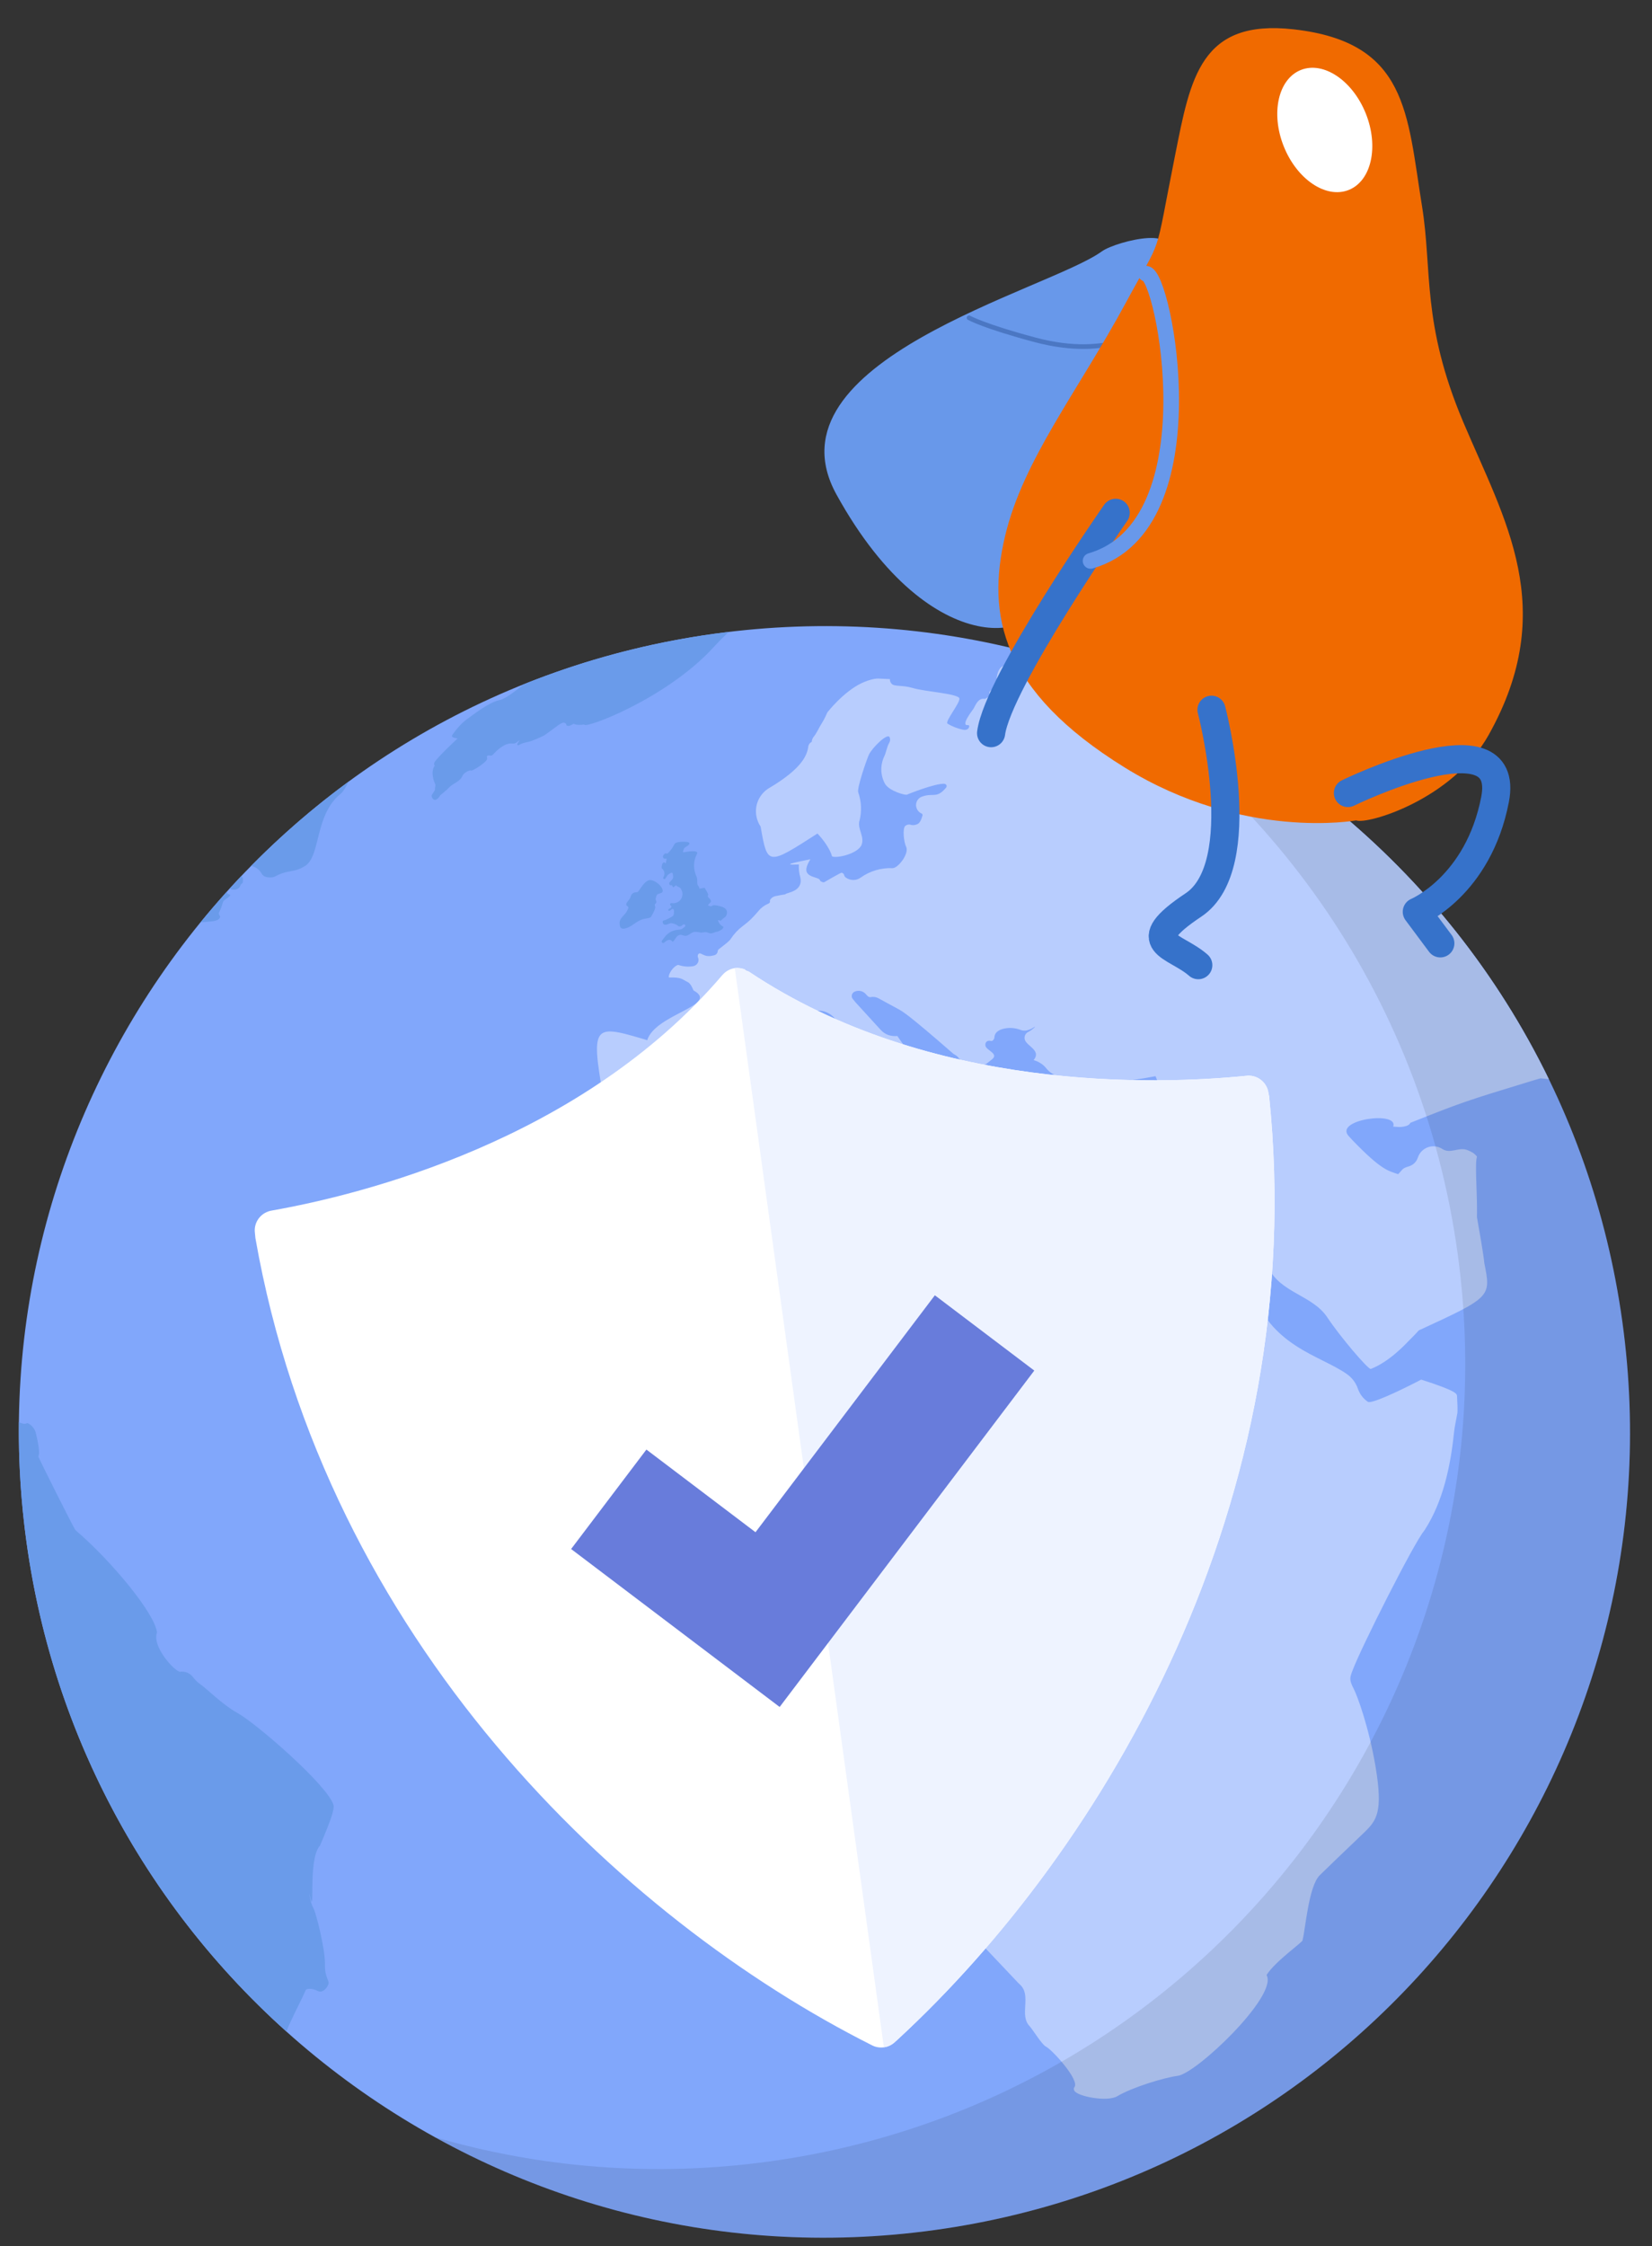 <?xml version="1.0" encoding="UTF-8" standalone="no"?><!DOCTYPE svg PUBLIC "-//W3C//DTD SVG 1.1//EN" "http://www.w3.org/Graphics/SVG/1.1/DTD/svg11.dtd"><svg width="100%" height="100%" viewBox="0 0 192 261" version="1.1" xmlns="http://www.w3.org/2000/svg" xmlns:xlink="http://www.w3.org/1999/xlink" xml:space="preserve" xmlns:serif="http://www.serif.com/" style="fill-rule:evenodd;clip-rule:evenodd;stroke-linecap:round;stroke-linejoin:round;stroke-miterlimit:1.5;"><rect x="0" y="0" width="192" height="261" fill="#333333" stroke="none"/><rect id="Artboard1" x="0" y="0" width="191.759" height="260.857" style="fill:none;"/><g><path d="M188.552,153.56c7.079,51.216 -28.705,98.474 -79.918,105.552c-51.217,7.078 -98.474,-28.702 -105.552,-79.919c-7.079,-51.216 28.702,-98.473 79.918,-105.552c51.213,-7.078 98.474,28.702 105.552,79.919Z" style="fill:#81a7fb;fill-rule:nonzero;"/><path d="M101.967,128.431c0.106,0.001 0.182,-0.099 0.288,-0.114c0.302,-0.057 1.394,0.485 1.751,0.574c0.111,0.042 0.233,0.041 0.341,0.083c0.208,0.096 0.385,0.264 0.606,0.342c0.064,0.023 0.186,0.051 0.348,-0.004c0.115,-0.028 0.289,-0.084 0.381,-0.717c0.042,-0.246 -0.253,-0.326 -0.258,-0.565c0,-0.349 0.225,-0.639 0.24,-0.97c0.011,-0.152 -0.045,-0.234 -0.179,-0.231c-0.028,0.004 -0.047,0.007 -0.059,0.008c-0.086,0.028 -0.153,0.098 -0.242,0.123c-0.291,0.072 -0.278,-0.067 -0.508,0.115c-0.109,0.092 -0.216,0.199 -0.357,0.264c-0.144,0.048 -0.275,-0.023 -0.42,0.013c-0.189,0.042 -0.296,0.265 -0.49,0.275c-0.279,0.039 -0.493,-0.171 -0.747,-0.181c-0.167,-0.006 -0.246,0.184 -0.396,0.189c-0.168,0.011 -0.132,-0.055 -0.27,-0.081c-0.202,-0.033 -0.335,0.721 -0.282,0.778c0.072,0.108 0.178,0.109 0.241,0.1l0.012,-0.001Z" style="fill:#6a9bea;fill-rule:nonzero;"/><path d="M77.133,101.866c-0.018,0.031 -0.038,0.066 -0.047,0.099c-0.023,0.064 0.003,0.134 0.065,0.17c0.067,0.02 0.141,-0.003 0.178,-0.053c0.052,-0.068 0.112,-0.166 0.185,-0.281c0.07,-0.119 0.095,-0.151 0.212,-0.228c0.088,-0.057 0.179,-0.114 0.279,-0.156c0.035,-0.021 0.084,-0.012 0.117,-0.004c0.036,0.024 0.057,0.066 0.062,0.097c0.026,0.236 0.133,0.48 -0.072,0.688c-0.118,0.137 -0.211,0.227 -0.279,0.31c-0.074,0.068 -0.073,0.192 -0.017,0.277c0.056,0.079 0.169,0.111 0.268,0.065l0.008,0.012c0.007,-0.001 0.025,0.016 0.027,0.028c0.096,0.259 0.109,0.257 0.432,-0.015c0.019,-0.002 0.029,-0.004 0.044,-0.006c0,0 0.016,-0.002 0.018,0.017c0.056,0.078 0.157,0.141 0.251,0.173c0.152,0.056 0.274,0.173 0.322,0.317c0.002,0.015 0.012,0.014 0.013,0.027c0,-0 0.003,0.015 0.014,0.03c0.174,0.353 0.128,0.784 -0.113,1.102c-0.247,0.319 -0.645,0.466 -1.038,0.396l-0.009,0.001c-0.062,-0.004 -0.126,0.018 -0.155,0.086c-0.036,0.065 -0.022,0.121 0.034,0.177c0.04,0.036 0.09,0.074 0.099,0.137c0.02,0.237 -0.287,0.186 -0.356,0.362c-0.004,0.017 -0.008,0.033 -0.006,0.049c0.004,0.028 0.02,0.054 0.038,0.068c0.033,0.027 0.064,0.023 0.096,0.019c0.127,-0.05 0.22,-0.184 0.359,-0.219c0.268,-0.05 0.165,0.658 0.091,0.773c-0.089,0.118 -0.737,0.451 -0.953,0.525c-0.13,0.031 -0.222,0.063 -0.269,0.114c-0.038,0.05 -0.019,0.345 0.184,0.409c0.31,0.092 0.555,-0.198 0.844,-0.161c0.293,0.033 0.558,0.15 0.778,0.33c0.027,0.013 0.041,0.023 0.066,0.036c0.098,0.015 0.204,0.001 0.292,-0.056c0.024,-0.016 0.046,-0.019 0.062,-0.038c0.065,-0.085 0.133,-0.124 0.224,-0.136c0.06,-0.008 0.125,0.027 0.156,0.084c0.03,0.056 0.016,0.119 -0.028,0.17c-0.196,0.174 -0.392,0.354 -0.688,0.363c-0.162,0.01 -0.315,0.031 -0.477,0.066c-0.474,0.111 -0.904,0.397 -1.199,0.802c-0.104,0.133 -0.213,0.269 -0.306,0.404c-0.051,0.067 -0.046,0.172 0.018,0.221c0.067,0.067 0.154,0.071 0.223,0.017c0.058,-0.04 0.106,-0.091 0.161,-0.128c0.195,-0.164 0.551,-0.364 0.813,0.006l0.003,-0c0.031,-0.005 0.069,-0.01 0.089,-0.025c0.254,-0.246 0.346,-0.665 0.74,-0.752c0.294,-0.072 0.556,0.179 0.839,0.08c0.327,-0.106 0.563,-0.411 0.936,-0.446c0.137,-0.003 0.518,0.05 0.558,0.06c0.105,0.046 0.105,0.046 0.653,-0.017c0.222,-0.03 0.419,0.141 0.636,0.139c0.276,0.01 0.488,-0.189 0.756,-0.194c0.016,-0.002 0.767,-0.256 0.702,-0.583l-0.001,-0.012l-0.013,0.002c-0.295,-0.126 -0.521,-0.398 -0.595,-0.701c-0.011,-0.031 -0,-0.045 0.025,-0.048c0.029,-0.02 0.057,-0.024 0.072,-0.01c0.021,0.01 0.035,0.024 0.053,0.037c0.096,0.044 0.149,0.037 0.182,0.02c0.157,-0.156 0.349,-0.32 0.526,-0.45c0.095,-0.074 0.142,-0.218 0.179,-0.463c0.004,-0.061 0.02,-0.456 -0.482,-0.64l-0.018,-0.016c-0.03,-0.009 -0.981,-0.344 -1.205,-0.16c-0.159,0.093 -0.159,0.093 -0.475,-0.014c-0.021,-0.042 -0.012,-0.088 0.019,-0.121c0.311,-0.315 0.309,-0.33 0.293,-0.401c-0.039,-0.165 -0.133,-0.27 -0.256,-0.374c-0.104,-0.075 -0.13,-0.222 -0.069,-0.336l0.006,-0.001c0.05,-0.099 -0.394,-0.789 -0.402,-0.804c-0.027,-0.012 -0.042,-0.026 -0.089,-0.02c-0.142,0.036 -0.302,0.058 -0.44,0.077l-0.088,0.012c-0.011,-0.014 -0.019,-0.026 -0.015,-0.042c0.029,-0.183 -0.173,-0.277 -0.213,-0.454c-0.038,-0.16 -0.019,-0.345 -0.023,-0.508c-0.008,-0.152 -0.045,-0.326 -0.12,-0.482c-0.251,-0.566 -0.318,-1.209 -0.184,-1.812c0.063,-0.265 0.151,-0.504 0.27,-0.731c0.283,-0.522 -1.255,-0.249 -1.551,-0.192c-0.022,0.003 -0.046,-0.009 -0.064,-0.023c-0.01,-0.027 -0.012,-0.043 -0.01,-0.072c0.067,-0.115 0.056,-0.267 0.145,-0.384c0.131,-0.137 0.316,-0.21 0.468,-0.337c0.321,-0.271 0.008,-0.362 -0.13,-0.388c-0.324,-0.032 -0.657,-0.03 -0.98,0.014c-0.116,0.016 -0.242,0.05 -0.361,0.111c-0.078,0.04 -0.161,0.16 -0.23,0.303c-0.159,0.31 -0.357,0.561 -0.595,0.808c-0.008,0.014 -0.018,0.031 -0.031,0.049c-0.061,0.05 -0.162,0.083 -0.243,0.047c-0.046,-0.007 -0.106,0.001 -0.148,0.02c-0.013,0.018 -0.023,0.019 -0.024,0.032c-0.085,0.06 -0.152,0.13 -0.183,0.224c-0.048,0.096 -0.014,0.228 0.069,0.291c0.096,0.076 0.224,0.074 0.315,0.017l0.006,-0.001c0.014,0.027 0.02,0.074 0.008,0.104c-0.036,0.127 -0.038,0.277 -0.07,0.416c-0.007,0.017 -0.017,0.018 -0.029,0.02c-0.029,0.02 -0.053,0.007 -0.068,-0.007c-0.083,-0.091 -0.111,-0.087 -0.158,-0.08c-0,-0 -0.013,0.002 -0.011,0.014c-0.181,0.057 -0.247,0.504 -0.229,0.636c0.013,0.043 0.026,0.07 0.056,0.082c0.276,0.236 0.341,0.617 0.178,0.94Z" style="fill:#6a9bea;fill-rule:nonzero;"/><path d="M73.332,107.592c0.377,-0.231 0.717,-0.521 1.121,-0.695l0.007,-0.001c0.56,-0.244 1.085,-0.15 1.223,-0.396c0.142,-0.247 0.384,-0.67 0.473,-1.018c0.037,-0.152 -0.157,-0.352 0.034,-0.5c0.222,-0.168 -0.02,-0.374 0.015,-0.561c0.094,-0.496 0.199,-0.523 0.386,-0.581c0.184,-0.058 0.348,-0.093 0.397,-0.202c0.246,-0.488 -0.991,-1.599 -1.633,-1.344c-0.657,0.27 -1.073,1.353 -1.307,1.37c-0.296,0.028 -0.43,0.031 -0.599,0.22c-0.133,0.124 -0.132,0.319 -0.224,0.482c-0.107,0.177 -0.26,0.339 -0.376,0.518c-0.086,0.166 -0.111,0.287 0.062,0.401c0.133,0.087 0.204,0.138 -0.071,0.623c-0.232,0.4 -0.678,0.669 -0.811,1.142c-0.049,0.173 0.008,0.494 0.041,0.614c0.162,0.457 0.85,0.167 1.262,-0.072Z" style="fill:#6a9bea;fill-rule:nonzero;"/><path d="M23.312,107.163c0.696,-0.077 1.822,-0.047 2.147,-0.402c0.343,-0.36 -0.161,-0.396 0.015,-0.769c0.17,-0.34 0.308,-0.704 0.407,-1.079c0.076,-0.33 0.433,-0.469 0.693,-0.671c0.433,-0.36 -0.031,-0.296 -0.136,-0.432c-0.035,-0.043 -0.053,-0.127 -0.053,-0.223c-1.057,1.166 -2.078,2.358 -3.073,3.576Z" style="fill:#6a9bea;fill-rule:nonzero;"/><path d="M35.521,231.252c0.051,-0.161 0.646,-0.317 1.445,0.1c0.639,0.321 1.343,-0.741 1.217,-1.072c-0.388,-1.03 -0.419,-1.208 -0.419,-2.202c-0,-1.688 -1.019,-5.75 -1.299,-6.274c-0.153,-0.295 -0.27,-0.592 -0.348,-0.898c-0.083,-0.324 -0.141,-0.629 -0.167,-0.929c0.787,3.63 -0.26,-3.944 1.239,-5.535c0.138,-0.323 0.276,-0.642 0.411,-0.961c0.679,-1.632 1.297,-3.242 1.165,-3.735c-0.601,-2.224 -8.937,-9.482 -11.189,-10.724c-1.774,-0.991 -3.516,-2.799 -4.363,-3.376c-0.317,-0.212 -0.581,-0.524 -0.842,-0.846c-0.343,-0.422 -0.887,-0.631 -1.42,-0.558c-0.539,0.075 -3.322,-2.874 -2.705,-4.542c-0.176,-2.13 -5.249,-8.304 -9.489,-11.924c-0.139,-0.131 -4.337,-8.487 -4.302,-8.556c0.274,-0.428 -0.193,-2.278 -0.28,-2.672c-0.15,-0.765 -0.945,-1.289 -1.067,-1.179c-0.143,0.141 -0.683,0.027 -0.912,-0.146c-0.05,4.607 0.236,9.272 0.886,13.97c3.155,22.83 14.298,42.589 30.209,56.854c0.456,-1.252 1.659,-3.467 2.23,-4.795Z" style="fill:#6a9bea;fill-rule:nonzero;"/><path d="M31.032,101.922c0.318,0.033 0.625,0.08 0.934,-0.084c1.586,-0.852 2.149,-0.387 3.453,-1.2l0.015,-0.002c1.707,-1.067 1.226,-5.098 3.398,-7.658c0.204,-0.258 0.447,-0.487 0.697,-0.688c0.418,-0.355 0.651,-0.841 0.904,-1.301c0.038,-0.072 0.093,-0.137 0.134,-0.207c-4.063,2.975 -7.862,6.268 -11.372,9.831c0.488,0.105 0.932,0.402 1.201,0.87c0.132,0.237 0.372,0.402 0.636,0.439Z" style="fill:#6a9bea;fill-rule:nonzero;"/><path d="M27.498,103.315c0.283,-0.1 0.372,-0.218 0.43,-0.405c0.039,-0.13 0.131,-0.229 0.259,-0.294c0.114,-0.425 0.04,-0.683 -0.134,-0.832c-0.463,0.489 -0.922,0.981 -1.378,1.479c0.255,0.131 0.556,0.156 0.823,0.052Z" style="fill:#6a9bea;fill-rule:nonzero;"/><path d="M58.054,81.349l-0.009,0.002c-1.231,0.231 -3.244,1.851 -3.625,2.102c-0.771,0.529 -1.424,1.325 -1.84,1.926c-0.206,0.313 0.239,0.344 0.596,0.429c0,0 -2.414,2.235 -2.694,2.798c-0.055,0.113 -0.036,0.248 0.038,0.344l0.015,-0.003c-0.549,0.722 -0.066,1.969 0.018,2.092c0.132,0.192 -0.046,0.639 -0.002,0.633c0.12,0.015 -0.298,0.571 -0.359,0.685c-0.092,0.192 0.125,0.629 0.383,0.58c0.262,-0.052 0.403,-0.234 0.617,-0.555c0,0 0.628,-0.477 1.028,-0.909c0.392,-0.431 1.271,-0.658 1.527,-1.327c0.128,-0.366 0.938,-0.73 0.992,-0.619c0.06,0.158 2.001,-1.06 1.879,-1.408c-0.106,-0.33 0.081,-0.385 0.316,-0.328c0.156,0.04 0.275,-0.025 0.362,-0.11c0.548,-0.616 1.406,-1.371 2.216,-1.288c0.203,0.033 0.406,-0.024 0.555,-0.15c0.729,-0.552 -0.07,0.144 0.071,0.306c0.035,0.044 0.101,0.06 0.138,0.029c0.32,-0.184 0.67,-0.29 1.025,-0.355c0.502,-0.07 1.904,-0.746 1.933,-0.766l0.01,-0.002c1.469,-1.027 2.049,-1.638 2.403,-1.46c0.114,0.061 0.192,0.168 0.193,0.29c0,-0 0.006,-0.001 0.018,0.013c0.275,0.141 0.53,-0.073 0.822,-0.206c-0,-0 0.278,0.233 1.233,0.085c-0.15,0.609 9.477,-2.908 15.044,-8.999c0.544,-0.596 1.129,-1.175 1.727,-1.747c-0.562,0.068 -1.119,0.132 -1.684,0.21c-7.778,1.075 -15.194,3.081 -22.165,5.883c-0.819,0.688 -2.111,1.695 -2.781,1.825Z" style="fill:#6a9bea;fill-rule:nonzero;"/><path d="M119.507,75.79c-0.43,-0.017 -0.85,0.159 -1.129,0.476c-0.298,0.345 -1.3,0.953 -1.416,1.087c-0.154,-0.023 -0.317,-0.001 -0.471,0.082c-0.592,0.321 -0.78,1.555 -0.589,1.964c0.069,0.172 -0.385,0.823 -0.615,0.778c-0.141,-0.025 -0.452,0.337 -0.258,0.442c0.23,0.137 -0.457,0.606 -0.597,0.581c-0.801,-0.129 -1.113,0.879 -1.276,1.129c-0.1,0.16 -1.614,2.061 -0.639,1.926c0.267,-0.037 0.14,0.687 -0.587,0.535c-0.64,-0.139 -1.26,-0.373 -1.801,-0.704c-0.361,-0.202 1.396,-2.318 1.379,-2.904c-0.008,-0.587 -4.035,-0.814 -5.42,-1.239c-1.197,-0.362 -2.113,-0.143 -2.447,-0.477c-0.142,-0.146 -0.23,-0.345 -0.211,-0.559c-0.625,-0.035 -1.021,-0.054 -1.291,-0.061c-0.259,-0.025 -1.014,0.063 -2.007,0.533c-2.135,1.017 -3.976,3.397 -3.976,3.397c-0,0 -0.33,0.784 -0.678,1.315c-0.311,0.481 -0.522,1.037 -0.896,1.495c-0.143,0.173 -0.23,0.396 -0.244,0.622c-0.214,0.09 -0.365,0.293 -0.397,0.525c-0.13,0.999 -0.701,2.555 -4.554,4.835l-0.006,0.001c-1.127,0.683 -1.718,1.983 -1.467,3.29c0.084,0.443 0.249,0.826 0.487,1.186c0.795,4.547 0.795,4.547 6.606,0.804c0.355,0.372 0.752,0.861 1.065,1.345c0.307,0.485 0.55,0.95 0.613,1.29c0.387,0.307 3.056,-0.247 3.463,-1.355c0.332,-0.95 -0.49,-1.786 -0.274,-2.72c-0,-0 0.016,-0.002 0.013,-0.018c0.285,-1.11 0.231,-2.263 -0.145,-3.342c-0.159,-0.503 1.017,-3.881 1.237,-4.346c0.371,-0.805 2.201,-2.624 2.422,-2.022c0.085,0.199 0.061,0.442 -0.051,0.627c-0.28,0.473 -0.346,1.083 -0.581,1.583c-0.478,1.002 -0.453,2.178 0.076,3.157c0.463,0.856 2.444,1.426 2.632,1.266c0.016,-0.002 0.016,-0.002 0.014,-0.018c0,-0 3.193,-1.298 4.277,-1.224c0.108,0.017 0.19,0.079 0.235,0.178c0.041,0.084 0.011,0.191 -0.054,0.276c-1.099,1.3 -1.458,0.579 -2.737,1.015c-0.451,0.136 -0.754,0.555 -0.747,1.02c0.013,0.42 0.26,0.795 0.645,0.966c0.062,0.036 0.12,0.105 0.114,0.179c0,0 -0.174,0.798 -0.525,1.009c-0.263,0.158 -0.573,0.201 -0.856,0.119c-0.222,-0.075 -0.456,-0.014 -0.631,0.131c-0.348,0.307 -0.158,1.908 0.092,2.401c0.411,0.803 -0.943,2.543 -1.584,2.507c-1.318,-0.057 -2.619,0.337 -3.693,1.099c-0.505,0.373 -1.184,0.362 -1.699,0.011c-0.353,-0.239 -0.071,-0.399 -0.49,-0.581c-0.08,-0.05 -1.977,1.069 -2.061,1.112c-0.083,0.044 -0.436,-0.102 -0.466,-0.204l-0.002,-0.015c-0.097,-0.377 -1.277,-0.31 -1.551,-0.978c-0.124,-0.293 -0.008,-0.776 0.428,-1.482c-1.234,0.276 -3.782,0.712 -1.338,0.614c-0.032,0.483 0.024,1.006 0.166,1.498c0.363,1.682 -1.603,1.746 -1.749,1.961l0.002,0.013c-0.251,0.035 -0.606,0.084 -1.192,0.213c-0.247,0.063 -0.464,0.227 -0.584,0.442c-0.012,0.03 -0.015,0.059 -0.004,0.09c0.034,0.132 -0.038,0.277 -0.173,0.324c-0.441,0.182 -0.834,0.464 -1.129,0.821c-0.716,0.837 -1.077,1.203 -1.865,1.795c-0.545,0.408 -1.013,0.907 -1.392,1.49c-0.147,0.231 -0.516,0.525 -1.374,1.184c-0.079,0.056 -0.129,0.152 -0.143,0.259c-0.017,0.201 -0.158,0.383 -0.361,0.443c-0.827,0.236 -1.094,0.062 -1.607,-0.183c-0.277,-0.128 -0.421,0.237 -0.324,0.434l0.002,0.016c0.095,0.198 0.081,0.443 -0.027,0.637c-0.093,0.179 -0.287,0.327 -0.504,0.373c-0.573,0.108 -1.163,0.052 -1.709,-0.128c-0.048,-0.022 -0.104,-0.015 -0.149,0.004c-0.807,0.384 -1.154,1.458 -0.945,1.445c1.471,-0.041 1.478,0.217 2.103,0.508c0.177,0.078 0.321,0.243 0.421,0.409c0.117,0.178 0.193,0.379 0.288,0.58c3.116,1.707 -4.459,2.754 -5.378,5.79c-0.182,-0.068 -0.362,-0.116 -0.535,-0.166c-6.115,-1.808 -6.063,-1.527 -4.197,8.855c-0.015,0.169 0.826,2.207 1.052,2.313c0.171,0.082 0.646,-0.227 0.929,-0.4c0.22,-0.123 0.347,-0.198 0.922,0.307c0.536,0.457 0.345,1.733 1.322,1.61c0.257,-0.035 0.379,-0.305 0.425,-0.461c0.05,-0.189 0.05,-0.189 1.869,-0.862c0.803,-0.294 1.686,0.128 2.483,-0.257c0.611,-0.277 0.522,-1.124 1.147,-1.393c0.427,-0.193 0.92,-0.021 1.313,-0.283c0.209,-0.17 -0.093,-0.834 0.127,-1.089c0.339,-0.395 0.419,-0.949 0.197,-1.417c-0.105,-0.206 -0.1,-0.284 -0.084,-0.471c0.015,-0.194 3.436,-3.352 4.627,-4.287c1.065,-0.808 0.022,-2.457 1.297,-3.177c1.175,-0.674 6.348,-2.143 6.699,-2.22c0.367,-0.07 0.719,-0.026 1.019,0.067c0.455,0.148 0.869,0.41 1.176,0.786c1.502,1.8 6.148,4.217 6.538,4.402c0.386,0.203 0.796,0.418 2.583,2.041c0.145,0.264 0.181,0.518 -0.046,0.639c-0.302,0.192 -0.29,0.283 -0.274,0.399c0.05,0.265 -0.141,0.531 0.059,0.775c0.058,0.069 0.25,0.282 0.596,0.055c0.399,-0.279 0.226,-0.335 0.342,-0.696c0.31,-0.903 0.292,-0.942 0.276,-0.94c0.133,-0.127 0.412,-0.073 -2.793,-4.622c-0.356,0.036 -0.711,-0.007 -1.041,-0.109c-0.334,-0.123 -0.633,-0.321 -0.881,-0.588l-2.925,-3.201c-0.112,-0.135 -0.238,-0.283 -0.351,-0.431c-0.199,-0.26 -0.101,-0.638 0.181,-0.795c0.013,-0.002 0.026,-0.02 0.054,-0.023c0.438,-0.211 0.982,-0.091 1.306,0.289c0.16,0.189 0.326,0.39 0.574,0.339c0.293,-0.053 0.586,-0.02 0.861,0.124c0,0 1.145,0.628 2.302,1.251c0.567,0.312 1.151,0.608 6.432,5.213c0.116,0.077 0.277,0.157 0.378,0.236c0.105,0.09 0.138,0.118 0.374,0.415c0.093,0.121 0.692,0.524 0.692,0.524c0.032,0.024 0.096,0.047 0.171,0.037l0.013,-0.002c0.163,-0.022 0.29,-0.101 0.436,-0.108c0.449,-0.03 1.208,0.437 1.706,0.113c0.04,-0.038 0.542,-0.424 0.542,-0.424l-0.001,-0.012c1.193,-0.756 -0.457,-1.129 -0.58,-1.7c-0.042,-0.206 0.008,-0.376 0.128,-0.485c0.122,-0.106 0.283,-0.144 0.469,-0.093c0.097,0.031 0.211,-0.001 0.278,-0.071c0.093,-0.089 0.152,-0.2 0.164,-0.339c0.04,-0.683 0.694,-0.968 1.375,-1.062c0.561,-0.078 1.13,-0.007 1.657,0.192c0.22,0.091 0.449,0.105 0.687,0.072c0.217,-0.046 0.418,-0.119 0.618,-0.223c0.181,-0.102 0.358,-0.229 0.394,-0.205c-0.081,0.085 -0.187,0.176 -0.322,0.288c-0.138,0.108 -0.305,0.221 -0.499,0.321l-0.015,0.002c-0.338,0.197 -0.477,0.597 -0.341,0.939c0.267,0.701 1.891,1.215 1.029,2.284c-0.017,0.018 -0.027,0.035 -0.027,0.035c0.581,0.16 1.11,0.493 1.471,0.954c0.314,0.398 0.761,0.697 1.259,0.9c0.252,0.115 0.523,0.196 0.786,0.253c0.029,1.412 7.6,0.365 10.655,-0.239c0.097,0.258 0.208,0.53 0.338,0.8c0.942,2.146 2.05,4.268 -0.032,6.547c-0.252,0.259 -7.478,1.513 -10.658,2.164c-1.831,0.39 -2.19,-0.241 -2.769,-0.174l-0.028,0.004c-0.623,0.099 -0.739,0.115 -1.702,0.04c-0.593,-0.058 -2.435,-2.06 -4.318,-0.068c-0.535,0.589 -0.805,1.272 -0.723,1.638c0.979,5.231 -8.528,0.456 -9.683,0.283c-1.279,-0.184 -5.442,-1.194 -5.799,-1.158c-0.127,0.002 -0.28,-0.639 0.06,-1.095c0.909,-1.196 1.173,-1.667 0.756,-2.185c-1.077,-1.344 -1.389,-2.189 -1.4,-2.2c-0.321,-0.305 -0.774,-0.437 -1.215,-0.347c-12.974,2.637 -15.749,3.413 -18.158,4.996c-0.218,0.136 -0.651,0.422 -1.424,0.216c-0.6,-0.176 -1.225,-0.121 -1.779,0.169c-0.928,-0.447 -2.03,-0.234 -2.727,0.511l-3.784,4.068c-0.39,0.415 -0.703,0.88 -0.93,1.391c-0.603,1.324 -0.43,2.233 -0.352,2.657c0.256,1.368 -3.301,4.419 -5.388,4.468c-0,0 -0.009,0.001 -0.016,0.002l-0.002,-0.015c-0.894,0.516 -1.659,0.97 -5.493,8.238c-2.103,3.982 -2.103,3.982 -1.435,4.929c0.353,0.498 1.083,1.525 1.064,4.602c0.005,0.195 -1.057,7.201 -1.057,7.201c-0.273,1.77 1.588,4.83 1.588,4.83c0,0 0.681,0.945 0.762,1.071c0.512,0.834 1.742,5.714 3.523,7.776c0.278,0.319 8.784,5.763 9.931,5.828c3.385,0.165 10.685,0.575 10.856,0.565c3.792,-0.266 6.444,-3.812 10.051,-4.567c0.832,-0.175 2.654,0.129 3.448,2.611c0.59,1.865 3.436,0.855 4.757,0.263c0.601,-0.278 1.272,-0.326 1.913,-0.171c0.007,-0.001 0.008,0.011 0.008,0.011l0.003,0.016c0.101,0.408 1.436,0.585 1.588,0.762c0.904,1.035 1.212,7.126 0.063,8.343c-0.13,0.12 -0.22,0.283 -0.263,0.455c1.794,2.689 5.058,3.715 5.058,3.715c0.509,0.415 3.771,4.593 4.328,6.564c0.85,2.986 0.771,2.409 0.864,2.534c1.648,2.003 0.627,3.215 -0.144,3.74c-0.235,0.173 -1.891,6.187 -1.747,7.133c0.121,0.875 1.672,1.504 2.275,2.143l3.862,4.079c0.072,0.063 0.139,0.131 0.209,0.198c1.319,1.265 -0.136,3.502 1.067,4.778c0.389,0.416 1.444,2.169 1.912,2.392c0.711,0.355 4.014,3.948 3.296,4.741c-0.077,0.091 -0.051,0.282 0.004,0.38c0.349,0.674 3.836,1.34 4.99,0.649c1.727,-1.034 5.472,-2.172 7.042,-2.373c2.163,-0.286 11.517,-9.176 10.346,-11.635c-0.017,-0.03 -0.023,-0.074 -0.027,-0.102l0.013,-0.002c1.016,-1.601 4.289,-3.866 4.177,-4.029l-0.016,0.002c0.32,-1.083 0.689,-6.257 2.004,-7.542c1.115,-1.09 2.749,-2.659 5.149,-4.95c1.488,-1.439 2.2,-2.397 1.35,-7.573c-0.793,-4.742 -2.146,-8.336 -2.536,-9.098c-0.562,-1.082 -0.484,-1.307 -0.141,-2.198c0.989,-2.652 7.086,-14.711 8.274,-16.153c0.051,-0.068 0.102,-0.139 0.138,-0.202c2.083,-3.244 2.963,-7.358 3.357,-11.168c0.08,-0.807 0.275,-1.591 0.407,-2.393c0.028,-0.214 0.01,-0.992 -0.043,-1.908c-0.009,-0.299 -0.021,-0.614 -4.168,-1.943c-0.157,0.086 -0.325,0.17 -0.48,0.252c-2.463,1.258 -5.353,2.594 -5.722,2.325c-0.551,-0.375 -0.939,-0.893 -1.163,-1.543c-0.228,-0.659 -0.668,-1.25 -1.27,-1.675c-3.172,-2.23 -8.908,-3.17 -11.197,-10.106c-0.354,-1.035 -9.743,-11.272 -11.654,-13.328c-0.211,-0.227 -0.318,-0.545 -0.284,-0.85l-0.002,-0.016c0.417,0.726 1.82,1.951 2.669,2.617c0.238,0.194 0.548,0.241 0.771,0.028c0.252,-0.259 0.013,-0.558 -0.053,-1.588c-0.025,-0.297 0.397,-0.387 0.485,-0.099c0.188,0.623 0.584,1.172 1.121,1.565c1.172,0.848 2.705,2.55 3.712,3.734c0.625,0.729 1.411,1.285 2.305,1.644c1.274,0.502 1.785,1.56 2.999,4.032c1.421,2.952 5.146,3.191 6.86,5.789c1.451,2.197 4.76,6.083 5.049,5.98c2.118,-0.82 3.955,-2.791 4.508,-3.366c0.198,-0.19 0.385,-0.385 0.57,-0.574c0.168,-0.19 0.339,-0.363 0.497,-0.539c8.405,-3.875 8.405,-3.875 7.621,-7.791c-0.023,-0.159 -0.033,-0.327 -0.057,-0.503c-0.17,-1.226 -0.447,-2.818 -0.802,-4.85c-0.01,-0.165 -0,-0.329 0.005,-0.499c0.021,-2.579 -0.273,-5.812 0,-6.543c-0.13,-0.177 -0.301,-0.332 -0.503,-0.471c-0.211,-0.121 -0.455,-0.24 -0.739,-0.332c-0.93,-0.297 -1.875,0.499 -2.783,-0.085c-0,-0 -0.002,-0.016 -0.021,-0.013c-0.496,-0.325 -1.109,-0.39 -1.654,-0.194c-0.56,0.199 -0.995,0.637 -1.173,1.201c-0,0 -0.016,0.002 -0.014,0.018c-0.155,0.491 -0.546,0.859 -1.037,1.003c-0.796,0.232 -0.69,0.351 -1.242,0.91c-1.176,-0.409 -1.936,-0.454 -5.313,-3.954c-0.143,-0.16 -0.287,-0.322 -0.443,-0.482c-1.728,-1.913 5.846,-2.959 5.183,-1.094c0.214,0.018 0.427,0.034 0.64,0.049c0.211,0.003 0.407,-0.012 0.597,-0.051c0.368,-0.066 0.65,-0.198 0.755,-0.436c6.072,-2.409 6.245,-2.474 14.4,-4.96c0.25,-0.066 0.479,-0.143 0.729,-0.209c0.34,0.033 0.655,0.066 0.962,0.094c-11.972,-24.6 -34.232,-42.721 -60.498,-49.6Z" style="fill:#b8cdfe;fill-rule:nonzero;"/><path d="M121.946,76.46c24.916,13.794 43.256,38.744 47.455,69.125c7.078,51.217 -28.703,98.471 -79.919,105.549c-13.477,1.863 -26.68,0.757 -38.949,-2.815c17.085,9.462 37.263,13.673 58.101,10.793c51.213,-7.078 86.997,-54.336 79.918,-105.552c-5.216,-37.74 -32.247,-67.095 -66.606,-77.1Z" style="fill-opacity:0.09;fill-rule:nonzero;"/><path d="M147.502,127.376l-0.084,-0.397c-0.176,-1.255 -1.34,-2.139 -2.59,-1.976c-10.416,1.04 -36.785,1.942 -57.786,-12.105l-0.405,-0.155l-0,-0.07c-0.388,-0.17 -0.823,-0.238 -1.253,-0.182c-0.547,0.086 -1.064,0.371 -1.435,0.809c-16.428,19.246 -42.056,25.53 -52.314,27.348c-1.294,0.188 -2.175,1.355 -2.008,2.61l0.057,0.597c8.197,46.683 42.361,79.056 71.7,93.811c0.844,0.418 1.879,0.275 2.572,-0.355l0.33,-0.295c24.152,-22.257 48.054,-62.614 43.216,-109.64Z" style="fill:#fff;fill-rule:nonzero;"/><path d="M144.825,125.004c-10.413,1.039 -36.782,1.941 -57.786,-12.105l-0.405,-0.155l0.003,-0.071c-0.388,-0.17 -0.816,-0.236 -1.24,-0.183l17.33,125.39c0.452,-0.062 0.882,-0.256 1.229,-0.569l0.326,-0.294c24.156,-22.258 48.058,-62.615 43.217,-109.641l-0.081,-0.401c-0.176,-1.251 -1.34,-2.135 -2.593,-1.971Z" style="fill:#eef3ff;fill-rule:nonzero;"/><path d="M120.207,159.25l-11.555,-8.749l-20.845,27.53l-12.68,-9.604l-8.75,11.556l24.236,18.353l29.594,-39.086Z" style="fill:#687cdb;fill-rule:nonzero;"/></g><g><g><path d="M128.035,29.224c-6.206,4.494 -39.383,12.715 -30.813,28.245c11.192,20.283 24.756,16.562 23.109,11.555c-1.204,-3.665 10.475,-34.452 14.123,-38.516c4.131,-4.602 -4.652,-2.564 -6.419,-1.284Z" style="fill:#6898ea;"/><path d="M133.17,38.211c0,0 -4.13,3.602 -12.839,1.284c-5.973,-1.59 -7.703,-2.568 -7.703,-2.568" style="fill:none;stroke:#4b77c3;stroke-width:0.54px;"/><path d="M157.622,95.321c0,-0 -13.092,2.408 -26.898,-6.138c-14.435,-8.935 -16.072,-17.782 -13.91,-26.903c2.095,-8.839 8.443,-16.765 14.032,-27.103c4.462,-8.256 3.179,-4.375 5.725,-17.128c1.791,-8.977 2.946,-15.864 13.79,-14.64c13.263,1.498 13.162,9.76 14.911,20.553c1.21,7.473 -0.063,13.585 4.785,25.064c4.81,11.39 11.196,21.663 2.954,36.376c-4.246,7.577 -14.189,10.439 -15.389,9.919Zm-4.907,-83.954c-4.744,-0.443 -8.653,3.558 -8.724,8.929c-0.07,5.37 3.724,10.09 8.468,10.532c4.744,0.442 8.653,-3.558 8.723,-8.929c0.071,-5.37 -3.723,-10.09 -8.467,-10.532Z" style="fill:#f06a00;"/><g><path d="M140.804,82.467c0,0 4.771,18.105 -2.098,22.682c-6.869,4.577 -2.188,4.58 0.561,6.995" style="fill:none;stroke:#3672ca;stroke-width:3.27px;"/><path d="M129.67,59.585c0,0 -13.709,19.651 -14.482,25.602" style="fill:none;stroke:#3672ca;stroke-width:3.27px;"/></g><path d="M156.661,92.142c0,0 19.051,-9.323 17.097,0.754c-1.953,10.076 -9.092,13.048 -9.092,13.048l2.732,3.666" style="fill:none;stroke:#3672ca;stroke-width:3.27px;"/></g><path d="M133.17,31.792c2.106,-0 7.891,29.249 -6.419,33.38" style="fill:none;stroke:#6898ea;stroke-width:1.82px;"/><path d="M148.576,6.115l-8.987,14.122l3.852,11.555l14.122,1.284l6.42,-7.703l-3.852,-16.691l-8.987,-5.135" style="fill:#f06a00;"/><path d="M151.186,8.131c2.632,-1.051 6.016,1.219 7.553,5.066c1.537,3.847 0.647,7.824 -1.985,8.875c-2.632,1.051 -6.016,-1.218 -7.553,-5.065c-1.537,-3.847 -0.647,-7.824 1.985,-8.876Z" style="fill:#fff;"/></g></svg>